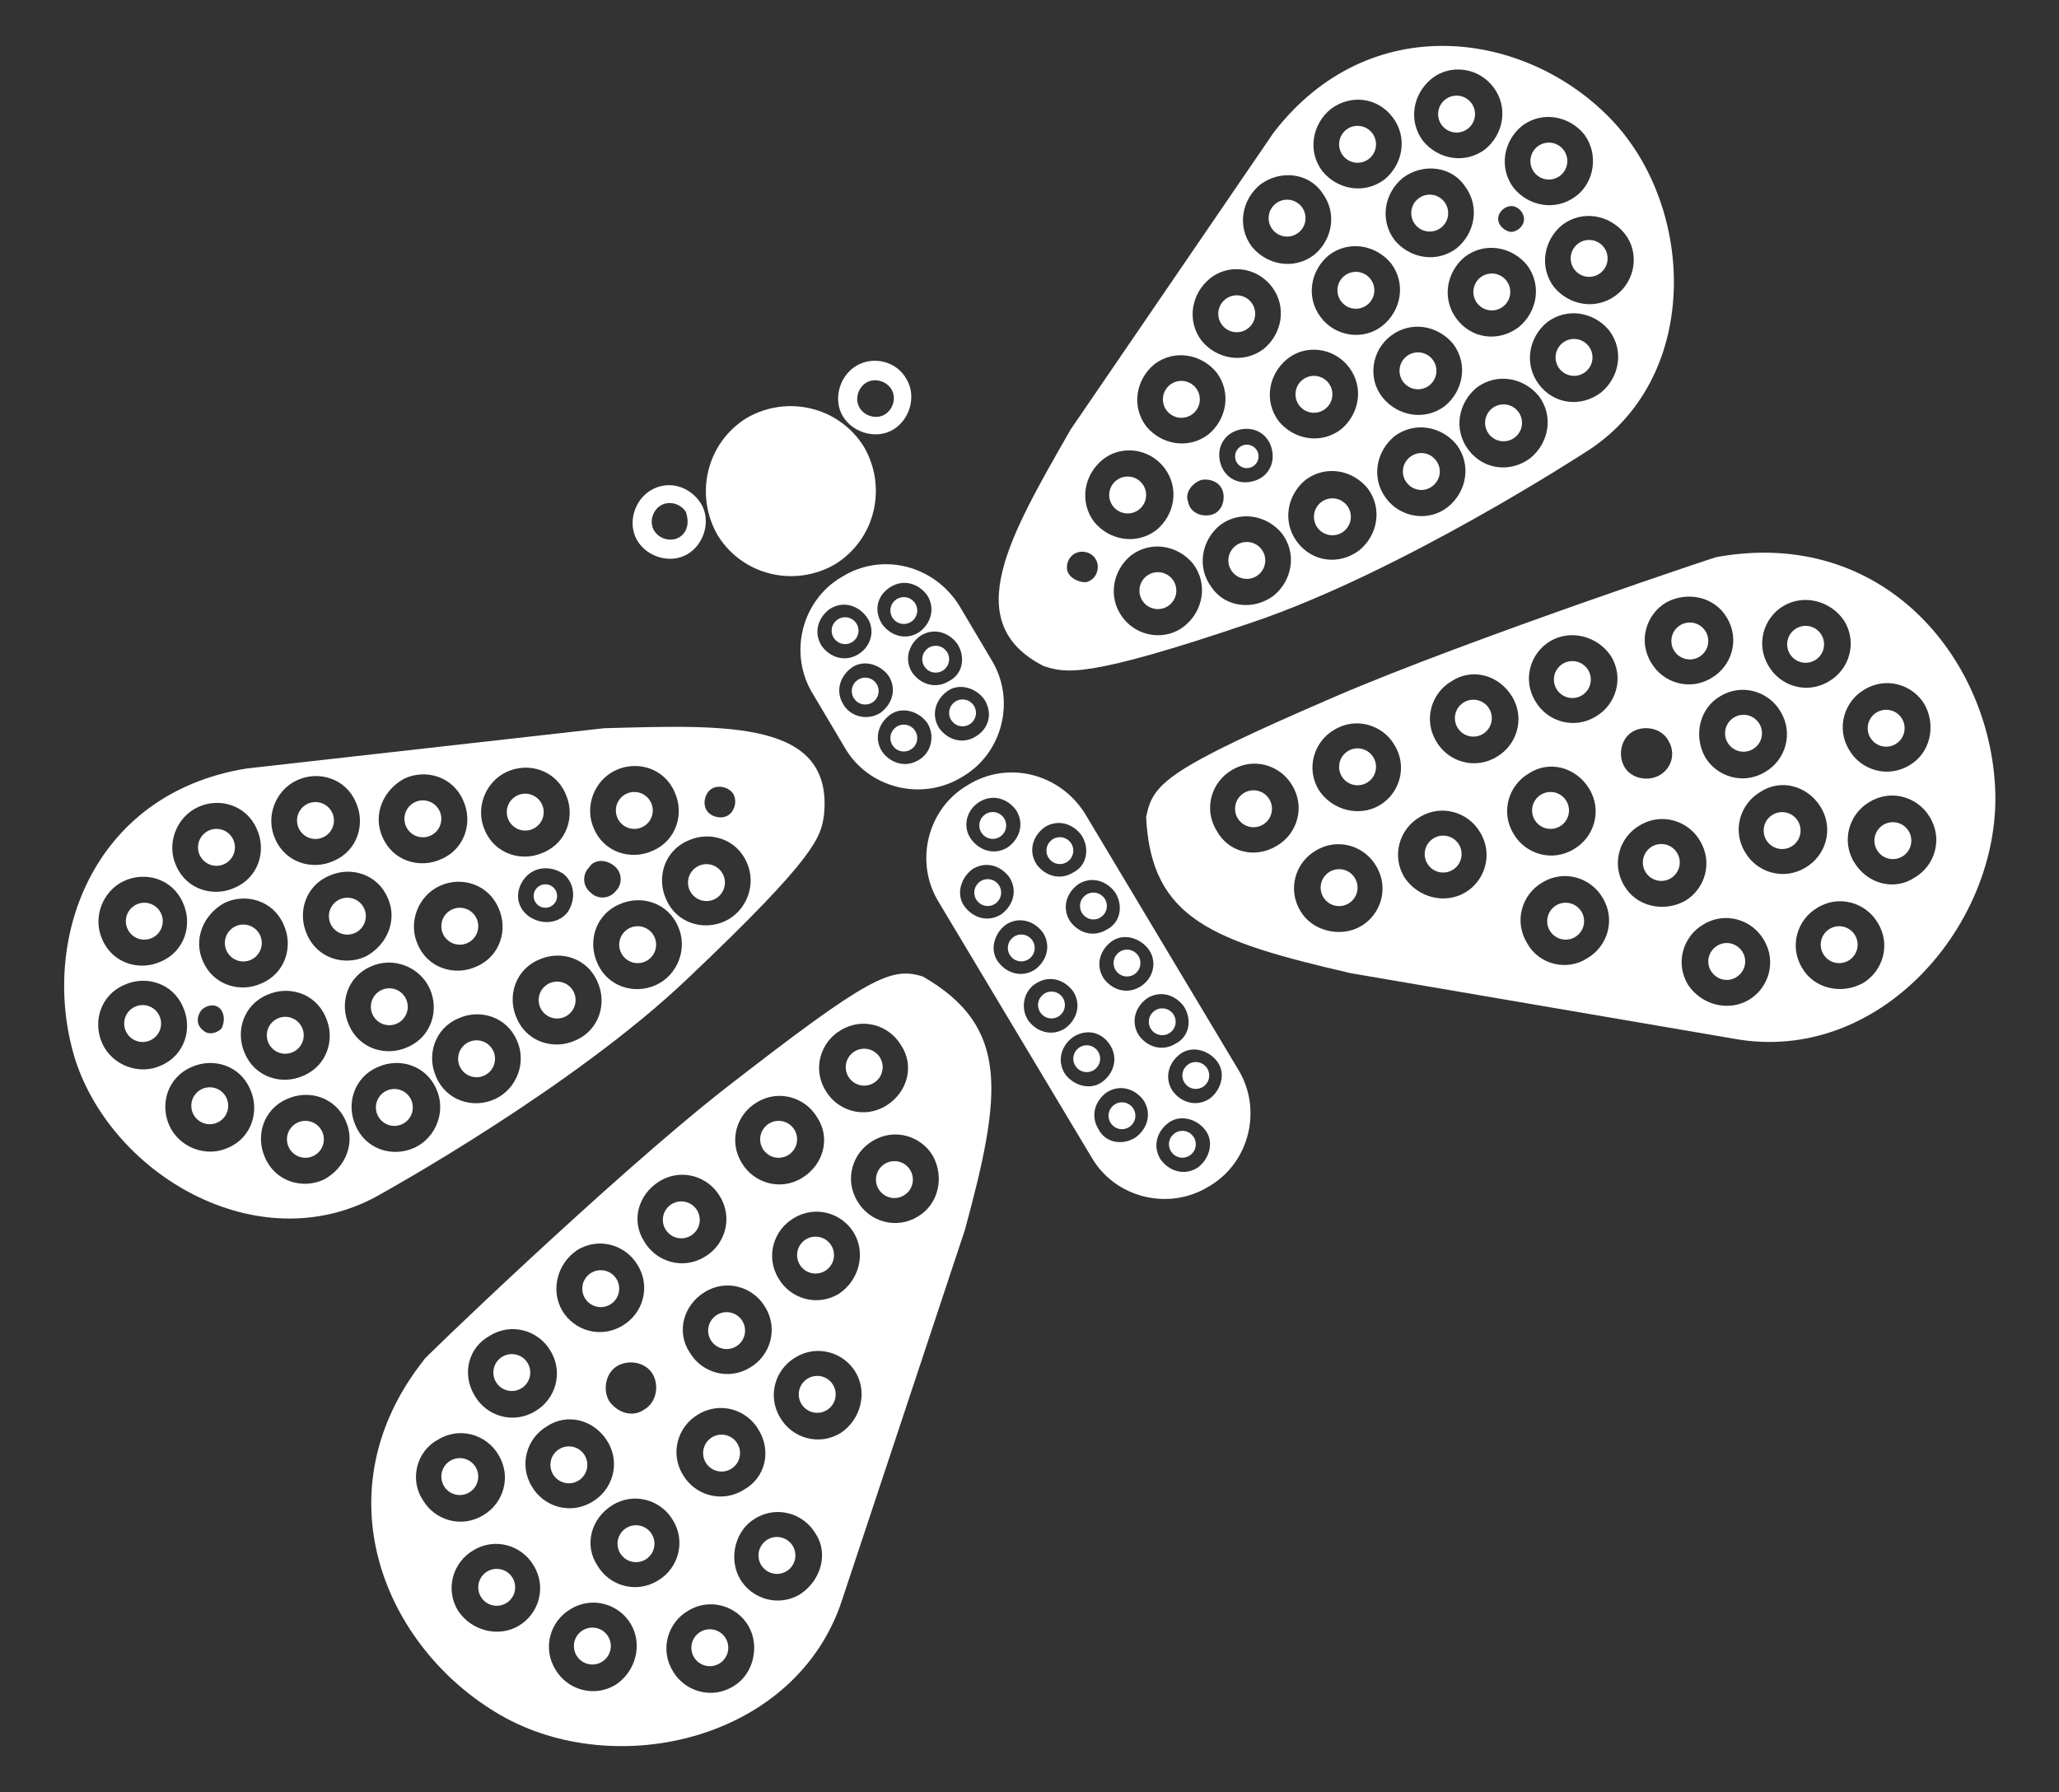 <?xml version="1.0" encoding="utf-8"?>
<!-- Generator: Adobe Illustrator 24.3.0, SVG Export Plug-In . SVG Version: 6.00 Build 0)  -->
<svg version="1.1" id="Layer_1" xmlns="http://www.w3.org/2000/svg" xmlns:xlink="http://www.w3.org/1999/xlink" x="0px" y="0px"
	 viewBox="0 0 122.7 106.8" style="enable-background:new 0 0 122.7 106.8;" xml:space="preserve">
<rect x="0" y="0" width="122.7" height="106.8" fill="#333333" stroke="none"/>
<style type="text/css">
	.st0{fill:#FFFFFF;}
</style>
<g id="head" transform="translate(-1185.921 -484.58)">
	<path id="Rectangle_39" class="st0" d="M1230.4,509.5L1230.4,509.5c2.4-1.4,5.5-0.7,7,1.7l0,0c1.4,2.4,0.7,5.5-1.7,7l0,0
		c-2.4,1.4-5.5,0.7-7-1.7l0,0C1227.3,514.1,1228,511,1230.4,509.5z"/>
	<g id="eye-r-1" transform="translate(14.346 0.684)">
		<path id="Path_59" class="st0" d="M1222.6,505.7L1222.6,505.7c-1,0.6-1.4,2-0.8,3l0,0c0.6,1,2,1.4,3,0.8l0,0l0,0
			c1-0.6,1.4-2,0.8-3l0,0C1225,505.4,1223.6,505.1,1222.6,505.7L1222.6,505.7z M1224.3,508.6c-0.5,0.3-1.2,0.1-1.5-0.4
			s-0.1-1.2,0.4-1.5s1.2-0.1,1.5,0.4C1225,507.6,1224.8,508.3,1224.3,508.6L1224.3,508.6L1224.3,508.6z"/>
	</g>
	<path id="eye-l-1" class="st0" d="M1224.7,513.8L1224.7,513.8c-1,0.6-1.4,2-0.8,3s2,1.4,3,0.8l0,0c1-0.6,1.4-2,0.8-3
		C1227,513.5,1225.7,513.2,1224.7,513.8z M1226.4,516.6c-0.5,0.3-1.2,0.1-1.5-0.4s-0.1-1.2,0.4-1.5s1.2-0.1,1.5,0.4
		C1227,515.7,1226.9,516.3,1226.4,516.6L1226.4,516.6L1226.4,516.6z"/>
</g>
<g id="body_top" transform="translate(-1181.64 -473.614)">
	<circle id="Ellipse_60" class="st0" cx="1235.5" cy="517.6" r="0.8"/>
	<circle id="Ellipse_61" class="st0" cx="1233.2" cy="514.8" r="0.8"/>
	<circle id="Ellipse_62" class="st0" cx="1232" cy="511.2" r="0.8"/>
	<circle id="Ellipse_63" class="st0" cx="1235.5" cy="510" r="0.8"/>
	<circle id="Ellipse_64" class="st0" cx="1237.4" cy="512.9" r="0.8"/>
	<path id="Path_61" class="st0" d="M1231.8,508c-2.4,1.4-3.2,4.6-1.7,7l0,0l1.9,3.2c1.4,2.4,4.6,3.2,7,1.7l0,0
		c2.4-1.4,3.2-4.6,1.7-7l0,0l-1.9-3.2C1237.3,507.3,1234.2,506.5,1231.8,508L1231.8,508z M1234.7,508.6c0.8-0.5,1.7-0.2,2.2,0.5
		c0.5,0.8,0.2,1.7-0.5,2.2c-0.8,0.5-1.7,0.2-2.2-0.5C1233.7,510,1233.9,509.1,1234.7,508.6z M1231.9,515.6c-0.5-0.8-0.2-1.7,0.5-2.2
		s1.7-0.2,2.2,0.5c0.5,0.8,0.2,1.7-0.5,2.2C1233.3,516.6,1232.3,516.3,1231.9,515.6L1231.9,515.6z M1236.4,518.9
		c-0.8,0.5-1.7,0.2-2.2-0.5c-0.5-0.8-0.2-1.7,0.5-2.2s1.7-0.2,2.2,0.5C1237.4,517.5,1237.1,518.5,1236.4,518.9L1236.4,518.9
		L1236.4,518.9z M1232.8,512.6c-0.8,0.5-1.7,0.2-2.2-0.5c-0.5-0.8-0.2-1.7,0.5-2.2c0.8-0.5,1.7-0.2,2.2,0.5
		C1233.8,511.1,1233.6,512.1,1232.8,512.6L1232.8,512.6z M1239.8,517.5c-0.8,0.5-1.7,0.2-2.2-0.5c-0.5-0.8-0.2-1.7,0.5-2.2
		s1.7-0.2,2.2,0.5C1240.8,516.1,1240.6,517,1239.8,517.5L1239.8,517.5z M1238.2,514.2c-0.8,0.5-1.7,0.2-2.2-0.5
		c-0.5-0.8-0.2-1.7,0.5-2.2c0.8-0.5,1.7-0.2,2.2,0.5C1239.2,512.8,1239,513.8,1238.2,514.2L1238.2,514.2z"/>
	<circle id="Ellipse_65" class="st0" cx="1239" cy="516.1" r="0.8"/>
</g>
<g id="body-botm" transform="translate(-1181.64 -459.105)">
	<circle id="Ellipse_66" class="st0" cx="1240.8" cy="508.3" r="0.8"/>
	<circle id="Ellipse_67" class="st0" cx="1240.5" cy="512.3" r="0.8"/>
	<circle id="Ellipse_68" class="st0" cx="1242.5" cy="515.6" r="0.8"/>
	<circle id="Ellipse_69" class="st0" cx="1244.3" cy="519" r="0.8"/>
	<circle id="Ellipse_70" class="st0" cx="1246.4" cy="522.2" r="0.8"/>
	<circle id="Ellipse_71" class="st0" cx="1248.5" cy="525.6" r="0.8"/>
	<circle id="Ellipse_72" class="st0" cx="1252.1" cy="527.3" r="0.8"/>
	<circle id="Ellipse_73" class="st0" cx="1252.9" cy="523.2" r="0.8"/>
	<circle id="Ellipse_74" class="st0" cx="1250.9" cy="520" r="0.8"/>
	<circle id="Ellipse_75" class="st0" cx="1248.8" cy="516.5" r="0.8"/>
	<circle id="Ellipse_76" class="st0" cx="1246.8" cy="513.1" r="0.8"/>
	<path id="Path_62" class="st0" d="M1239.3,505.9L1239.3,505.9c-2.4,1.4-3.2,4.6-1.7,7l0,0l9.1,15.2c1.4,2.4,4.6,3.2,7,1.7l0,0l0,0
		c2.4-1.4,3.2-4.6,1.7-7l0,0l-9.1-15.2C1244.8,505.2,1241.7,504.4,1239.3,505.9L1239.3,505.9z M1240,506.9c0.8-0.5,1.7-0.2,2.2,0.5
		c0.5,0.8,0.2,1.7-0.5,2.2c-0.8,0.5-1.7,0.2-2.2-0.5S1239.2,507.4,1240,506.9L1240,506.9z M1239.6,510.9c0.8-0.5,1.7-0.2,2.2,0.5
		c0.5,0.8,0.2,1.7-0.5,2.2c-0.8,0.5-1.7,0.2-2.2-0.5S1238.9,511.4,1239.6,510.9L1239.6,510.9L1239.6,510.9z M1241.6,514.2
		c0.8-0.5,1.7-0.2,2.2,0.5c0.5,0.8,0.2,1.7-0.5,2.2c-0.8,0.5-1.7,0.2-2.2-0.5S1240.9,514.7,1241.6,514.2L1241.6,514.2L1241.6,514.2z
		 M1243.4,517.7c0.8-0.5,1.7-0.2,2.2,0.5c0.5,0.8,0.2,1.7-0.5,2.2c-0.8,0.5-1.7,0.2-2.2-0.5C1242.4,519.1,1242.7,518.1,1243.4,517.7
		L1243.4,517.7L1243.4,517.7z M1247.8,521.4c0.5,0.8,0.2,1.7-0.5,2.2s-1.7,0.2-2.2-0.5c-0.5-0.8-0.2-1.7,0.5-2.2
		C1246.4,520.4,1247.3,520.6,1247.8,521.4L1247.8,521.4z M1247.1,526.4c-0.5-0.8-0.2-1.7,0.5-2.2c0.8-0.5,1.7-0.2,2.2,0.5
		c0.5,0.8,0.2,1.7-0.5,2.2C1248.5,527.4,1247.5,527.2,1247.1,526.4L1247.1,526.4z M1253,528.7c-0.8,0.5-1.7,0.2-2.2-0.5
		c-0.5-0.8-0.2-1.7,0.5-2.2s1.7-0.2,2.2,0.5S1253.7,528.2,1253,528.7L1253,528.7z M1253.7,524.6c-0.8,0.5-1.7,0.2-2.2-0.5
		c-0.5-0.8-0.2-1.7,0.5-2.2s1.7-0.2,2.2,0.5S1254.4,524.1,1253.7,524.6L1253.7,524.6z M1251.7,521.3c-0.8,0.5-1.7,0.2-2.2-0.5
		c-0.5-0.8-0.2-1.7,0.5-2.2c0.8-0.5,1.7-0.2,2.2,0.5C1252.7,519.9,1252.5,520.9,1251.7,521.3L1251.7,521.3z M1249.6,517.9
		c-0.8,0.5-1.7,0.2-2.2-0.5c-0.5-0.8-0.2-1.7,0.5-2.2s1.7-0.2,2.2,0.5S1250.4,517.4,1249.6,517.9L1249.6,517.9z M1247.6,514.5
		c-0.8,0.5-1.7,0.2-2.2-0.5c-0.5-0.8-0.2-1.7,0.5-2.2c0.8-0.5,1.7-0.2,2.2,0.5C1248.6,513.1,1248.4,514.1,1247.6,514.5L1247.6,514.5
		z M1245.6,511.1c-0.8,0.5-1.7,0.2-2.2-0.5c-0.5-0.8-0.2-1.7,0.5-2.2c0.8-0.5,1.7-0.2,2.2,0.5
		C1246.6,509.7,1246.4,510.7,1245.6,511.1L1245.6,511.1z"/>
	<circle id="Ellipse_77" class="st0" cx="1244.8" cy="509.8" r="0.8"/>
</g>
<g id="wings-d">
	<circle id="Ellipse_98" class="st0" cx="107.6" cy="38.4" r="1.1"/>
	<circle id="Ellipse_99" class="st0" cx="112.4" cy="43.4" r="1.1"/>
	<circle id="Ellipse_100" class="st0" cx="112.8" cy="50.1" r="1.1"/>
	<circle id="Ellipse_101" class="st0" cx="109.6" cy="56.3" r="1.1"/>
	<path id="Ellipse_102" class="st0" d="M102.9,56.2c0.6,0,1.1,0.5,1.1,1.1c0,0.6-0.5,1.1-1.1,1.1s-1.1-0.5-1.1-1.1
		C101.8,56.7,102.3,56.2,102.9,56.2z"/>
	<circle id="Ellipse_103" class="st0" cx="100.7" cy="38.2" r="1.1"/>
	<circle id="Ellipse_104" class="st0" cx="93.7" cy="40.5" r="1.1"/>
	<circle id="Ellipse_105" class="st0" cx="87.8" cy="42.8" r="1.1"/>
	<circle id="Ellipse_106" class="st0" cx="80.9" cy="45.7" r="1.1"/>
	<circle id="Ellipse_107" class="st0" cx="74.7" cy="48.2" r="1.1"/>
	<circle id="Ellipse_108" class="st0" cx="103.9" cy="43.7" r="1.1"/>
	<circle id="Ellipse_109" class="st0" cx="106.2" cy="49.5" r="1.1"/>
	<circle id="Ellipse_110" class="st0" cx="99" cy="51.4" r="1.1"/>
	<circle id="Ellipse_111" class="st0" cx="92.4" cy="48.3" r="1.1"/>
	<circle id="Ellipse_112" class="st0" cx="86" cy="50.9" r="1.1"/>
	<circle id="Ellipse_113" class="st0" cx="79.8" cy="52.9" r="1.1"/>
	<path id="Path_64" class="st0" d="M80.5,58l22.8,3.9c8.7,1.6,15.9-6.8,15.6-14.8l0,0c-0.3-7.9-6.7-15.7-16.6-13.9
		c0.8-0.3-14.8,4.9-22.7,8.3c-10.2,4.4-10.9,5.2-11.3,7.2l0,0C68.6,54.8,72.3,56.1,80.5,58z M90.1,41.5c0.8,1.3,0.3,2.9-0.9,3.6l0,0
		c-1.3,0.8-2.9,0.3-3.6-0.9l0,0c-0.8-1.3-0.3-2.9,0.9-3.6l0,0C87.7,39.8,89.3,40.2,90.1,41.5L90.1,41.5L90.1,41.5z M94.7,47
		c0.8,1.3,0.3,2.9-0.9,3.6c-1.3,0.8-2.9,0.3-3.6-0.9l0,0c-0.8-1.3-0.3-2.9,0.9-3.6C92.3,45.3,93.9,45.7,94.7,47L94.7,47z M96,39.1
		c0.8,1.3,0.3,2.9-0.9,3.6l0,0c-1.3,0.8-2.9,0.3-3.6-0.9l0,0c-0.8-1.3-0.3-2.9,0.9-3.6l0,0C93.6,37.5,95.2,37.9,96,39.1L96,39.1z
		 M102.9,36.8c0.8,1.3,0.3,2.9-0.9,3.6c-1.3,0.8-2.9,0.3-3.6-0.9l0,0c-0.8-1.3-0.3-2.9,0.9-3.6l0,0
		C100.6,35.2,102.2,35.6,102.9,36.8L102.9,36.8z M102.5,41.5c1.3-0.8,2.9-0.3,3.6,0.9l0,0c0.8,1.3,0.3,2.9-0.9,3.6l0,0
		c-1.3,0.8-2.9,0.3-3.6-0.9l0,0C100.9,43.8,101.3,42.2,102.5,41.5L102.5,41.5z M109.9,37c0.8,1.3,0.3,2.9-0.9,3.6l0,0
		c-1.3,0.8-2.9,0.3-3.6-0.9l0,0c-0.8-1.3-0.3-2.9,0.9-3.6l0,0C107.5,35.4,109.1,35.8,109.9,37L109.9,37z M113.8,45.6
		c-1.3,0.8-2.9,0.3-3.6-0.9l0,0c-0.8-1.3-0.3-2.9,0.9-3.6l0,0c1.3-0.8,2.9-0.3,3.6,0.9l0,0C115.4,43.3,115,44.9,113.8,45.6
		L113.8,45.6L113.8,45.6z M110.5,51.4c-0.8-1.3-0.3-2.9,0.9-3.6l0,0c1.3-0.8,2.9-0.3,3.6,0.9c0.8,1.3,0.3,2.9-0.9,3.6l0,0
		C112.9,53.1,111.3,52.7,110.5,51.4L110.5,51.4L110.5,51.4z M108.5,48.1c0.8,1.3,0.3,2.9-0.9,3.6l0,0c-1.3,0.8-2.9,0.3-3.6-0.9
		c-0.8-1.3-0.3-2.9,0.9-3.6l0,0C106.1,46.4,107.7,46.8,108.5,48.1L108.5,48.1z M107.4,57.7c-0.8-1.3-0.3-2.9,0.9-3.6l0,0
		c1.3-0.8,2.9-0.3,3.6,0.9l0,0c0.8,1.3,0.3,2.9-0.9,3.6l0,0C109.7,59.3,108.1,58.9,107.4,57.7L107.4,57.7L107.4,57.7z M98.9,46.2
		c-0.7,0.4-1.7,0.2-2.1-0.5l0,0c-0.4-0.7-0.2-1.7,0.5-2.1l0,0c0.7-0.4,1.7-0.2,2.1,0.5l0,0C99.9,44.9,99.6,45.8,98.9,46.2L98.9,46.2
		L98.9,46.2z M100.6,58.7c-0.8-1.3-0.3-2.9,0.9-3.6l0,0c1.3-0.8,2.9-0.3,3.6,0.9l0,0c0.8,1.3,0.3,2.9-0.9,3.6l0,0
		C103,60.3,101.4,59.9,100.6,58.7L100.6,58.7L100.6,58.7z M96.8,52.8c-0.8-1.3-0.3-2.9,0.9-3.6l0,0c1.3-0.8,2.9-0.3,3.6,0.9l0,0
		c0.8,1.3,0.3,2.9-0.9,3.6l0,0C99.1,54.4,97.5,54,96.8,52.8L96.8,52.8z M91,56.2c-0.8-1.3-0.3-2.9,0.9-3.6c1.3-0.8,2.9-0.3,3.6,0.9
		l0,0c0.8,1.3,0.3,2.9-0.9,3.6l0,0C93.4,57.9,91.7,57.5,91,56.2L91,56.2L91,56.2z M83.7,52.3c-0.8-1.3-0.3-2.9,0.9-3.6l0,0
		c1.3-0.8,2.9-0.3,3.6,0.9l0,0c0.8,1.3,0.3,2.9-0.9,3.6l0,0C86.1,53.9,84.5,53.5,83.7,52.3L83.7,52.3z M78.6,47.1
		c-0.8-1.3-0.3-2.9,0.9-3.6l0,0c1.3-0.8,2.9-0.3,3.6,0.9l0,0c0.8,1.3,0.3,2.9-0.9,3.6l0,0C81,48.7,79.4,48.3,78.6,47.1L78.6,47.1z
		 M77.5,54.3c-0.8-1.3-0.3-2.9,0.9-3.6l0,0c1.3-0.8,2.9-0.3,3.6,0.9l0,0c0.8,1.3,0.3,2.9-0.9,3.6l0,0C79.9,55.9,78.2,55.5,77.5,54.3
		L77.5,54.3z M72.5,49.5c-0.8-1.3-0.3-2.9,0.9-3.6l0,0c1.3-0.8,2.9-0.3,3.6,0.9l0,0c0.8,1.3,0.3,2.9-0.9,3.6l0,0
		C74.8,51.2,73.2,50.8,72.5,49.5L72.5,49.5z"/>
	<circle id="Ellipse_114" class="st0" cx="93.3" cy="54.9" r="1.1"/>
</g>
<g id="wings-c">
	<circle id="Ellipse_115" class="st0" cx="86.8" cy="6.8" r="1.1"/>
	<circle id="Ellipse_116" class="st0" cx="80.9" cy="8.6" r="1.1"/>
	<circle id="Ellipse_117" class="st0" cx="76.7" cy="13" r="1.1"/>
	<circle id="Ellipse_118" class="st0" cx="73.7" cy="18.7" r="1.1"/>
	<circle id="Ellipse_119" class="st0" cx="70.4" cy="23.8" r="1.1"/>
	<circle id="Ellipse_120" class="st0" cx="67.2" cy="29.5" r="1.1"/>
	<circle id="Ellipse_121" class="st0" cx="92.3" cy="9.6" r="1.1"/>
	<circle id="Ellipse_122" class="st0" cx="94.7" cy="15.4" r="1.1"/>
	<circle id="Ellipse_123" class="st0" cx="93.8" cy="21.3" r="1.1"/>
	<circle id="Ellipse_124" class="st0" cx="89.6" cy="25.2" r="1.1"/>
	<path id="Ellipse_125" class="st0" d="M84.7,27c0.6,0,1.1,0.5,1.1,1.1c0,0.6-0.5,1.1-1.1,1.1s-1.1-0.5-1.1-1.1
		C83.6,27.5,84.1,27,84.7,27z"/>
	<circle id="Ellipse_126" class="st0" cx="79.4" cy="30.8" r="1.1"/>
	<circle id="Ellipse_127" class="st0" cx="74.3" cy="33.4" r="1.1"/>
	<circle id="Ellipse_128" class="st0" cx="69" cy="35.2" r="1.1"/>
	<circle id="Ellipse_129" class="st0" cx="85.2" cy="12.7" r="1.1"/>
	<circle id="Ellipse_130" class="st0" cx="88.9" cy="17.4" r="1.1"/>
	<circle id="Ellipse_131" class="st0" cx="84.5" cy="22.1" r="1.1"/>
	<circle id="Ellipse_132" class="st0" cx="80.8" cy="17.3" r="1.1"/>
	<circle id="Ellipse_133" class="st0" cx="78.3" cy="23.5" r="1.1"/>
	<path id="Path_65" class="st0" d="M62.2,39.7L62.2,39.7c1.3,0.4,2.4,0.8,12.4-2.6c8.9-3,19.8-10.1,19.8-10.1
		c7-4.3,6.7-14.6,1.6-19.9l0,0c-5.1-5.3-14.4-6.6-20.1,0.8L63.8,25.6C60.2,31.9,57.1,37.1,62.2,39.7z M69.4,27.9
		c0.9,1.2,0.6,2.8-0.5,3.7c-1.2,0.9-2.8,0.6-3.7-0.5c-0.9-1.2-0.6-2.8,0.5-3.7C66.8,26.5,68.5,26.7,69.4,27.9L69.4,27.9z M71.6,28.6
		c0.6-0.1,1.2,0.2,1.3,0.8c0.1,0.6-0.2,1.2-0.8,1.3c-0.6,0.1-1.2-0.2-1.3-0.8C70.6,29.4,71,28.8,71.6,28.6L71.6,28.6z M72.5,22.2
		c0.9,1.2,0.6,2.8-0.5,3.7c-1.2,0.9-2.8,0.6-3.7-0.5c-0.9-1.2-0.6-2.8,0.5-3.7C70,20.8,71.6,21.1,72.5,22.2L72.5,22.2z M75.8,26.8
		c0.2,0.9-0.3,1.7-1.2,1.9l0,0c-0.9,0.2-1.7-0.3-1.9-1.2c-0.2-0.9,0.3-1.7,1.2-1.9C74.8,25.4,75.6,25.9,75.8,26.8L75.8,26.8z
		 M75.8,17.1c0.9,1.2,0.6,2.8-0.5,3.7c-1.2,0.9-2.8,0.6-3.7-0.5c-0.9-1.2-0.6-2.8,0.5-3.7S74.9,15.9,75.8,17.1L75.8,17.1z
		 M80.4,21.9c0.9,1.2,0.6,2.8-0.5,3.7c-1.2,0.9-2.8,0.6-3.7-0.5c-0.9-1.2-0.6-2.8,0.5-3.7C77.8,20.5,79.5,20.7,80.4,21.9L80.4,21.9z
		 M78.8,11.5c0.9,1.2,0.6,2.8-0.5,3.7c-1.2,0.9-2.8,0.6-3.7-0.5c-0.9-1.2-0.6-2.8,0.5-3.7C76.3,10.1,78,10.3,78.8,11.5L78.8,11.5z
		 M78.7,18.9c-0.9-1.2-0.6-2.8,0.5-3.7c1.2-0.9,2.8-0.6,3.7,0.5c0.9,1.2,0.6,2.8-0.5,3.7C81.3,20.3,79.6,20.1,78.7,18.9L78.7,18.9z
		 M82.9,20c1.2-0.9,2.8-0.6,3.7,0.5c0.9,1.2,0.6,2.8-0.5,3.7c-1.2,0.9-2.8,0.6-3.7-0.5S81.7,20.9,82.9,20L82.9,20L82.9,20z M83,7
		c0.9,1.2,0.6,2.8-0.5,3.7c-1.2,0.9-2.8,0.6-3.7-0.5c-0.9-1.2-0.6-2.8,0.5-3.7C80.5,5.6,82.1,5.8,83,7L83,7z M87.3,11.1
		c0.9,1.2,0.6,2.8-0.5,3.7c-1.2,0.9-2.8,0.6-3.7-0.5c-0.9-1.2-0.6-2.8,0.5-3.7C84.8,9.7,86.5,9.9,87.3,11.1L87.3,11.1L87.3,11.1z
		 M89,5.2c0.9,1.2,0.6,2.8-0.5,3.7c-1.2,0.9-2.8,0.6-3.7-0.5c-0.9-1.2-0.6-2.8,0.5-3.7C86.4,3.8,88.1,4,89,5.2L89,5.2L89,5.2z
		 M89.3,13.2c-0.1-0.4,0.2-0.8,0.6-0.9l0,0c0.4-0.1,0.8,0.2,0.9,0.6l0,0c0.1,0.4-0.2,0.8-0.6,0.9l0,0C89.9,13.9,89.4,13.6,89.3,13.2
		C89.4,13.2,89.3,13.2,89.3,13.2L89.3,13.2z M93.9,11.7c-1.2,0.9-2.8,0.6-3.7-0.5c-0.9-1.2-0.6-2.8,0.5-3.7c1.2-0.9,2.8-0.6,3.7,0.5
		C95.3,9.2,95,10.9,93.9,11.7L93.9,11.7z M96.3,17.6c-1.2,0.9-2.8,0.6-3.7-0.5c-0.9-1.2-0.6-2.8,0.5-3.7c1.2-0.9,2.8-0.6,3.7,0.5
		C97.7,15,97.5,16.7,96.3,17.6L96.3,17.6z M91.7,22.9c-0.9-1.2-0.6-2.8,0.5-3.7c1.2-0.9,2.8-0.6,3.7,0.5c0.9,1.2,0.6,2.8-0.5,3.7
		C94.2,24.3,92.6,24.1,91.7,22.9L91.7,22.9z M86.8,19c-0.9-1.2-0.6-2.8,0.5-3.7c1.2-0.9,2.8-0.6,3.7,0.5c0.9,1.2,0.6,2.8-0.5,3.7
		C89.3,20.4,87.7,20.2,86.8,19L86.8,19z M87.5,26.8c-0.9-1.2-0.6-2.8,0.5-3.7c1.2-0.9,2.8-0.6,3.7,0.5c0.9,1.2,0.6,2.8-0.5,3.7
		C90,28.2,88.4,28,87.5,26.8L87.5,26.8z M82.6,29.7c-0.9-1.2-0.6-2.8,0.5-3.7c1.2-0.9,2.8-0.6,3.7,0.5c0.9,1.2,0.6,2.8-0.5,3.7
		S83.5,30.9,82.6,29.7L82.6,29.7z M77.3,32.3c-0.9-1.2-0.6-2.8,0.5-3.7c1.2-0.9,2.8-0.6,3.7,0.5c0.9,1.2,0.6,2.8-0.5,3.7
		C79.8,33.7,78.2,33.5,77.3,32.3L77.3,32.3L77.3,32.3z M72.2,35c-0.9-1.2-0.6-2.8,0.5-3.7c1.2-0.9,2.8-0.6,3.7,0.5
		c0.9,1.2,0.6,2.8-0.5,3.7C74.7,36.4,73,36.2,72.2,35L72.2,35z M66.9,36.8c-0.9-1.2-0.6-2.8,0.5-3.7c1.2-0.9,2.8-0.6,3.7,0.5
		c0.9,1.2,0.6,2.8-0.5,3.7C69.5,38.2,67.8,38,66.9,36.8L66.9,36.8z M63.6,34c-0.1-0.5,0.2-1,0.7-1.1c0.5-0.1,1,0.2,1.1,0.7
		s-0.2,1-0.7,1.1C64.2,34.7,63.7,34.4,63.6,34L63.6,34z"/>
	<circle id="Ellipse_134" class="st0" cx="74.3" cy="27.2" r="0.7"/>
</g>
<g id="wings-b">
	<circle id="Ellipse_43" class="st0" cx="27.4" cy="88" r="1.1"/>
	<circle id="Ellipse_44" class="st0" cx="29.6" cy="94.6" r="1.1"/>
	<circle id="Ellipse_45" class="st0" cx="35.3" cy="98.1" r="1.1"/>
	<circle id="Ellipse_46" class="st0" cx="42.3" cy="98.2" r="1.1"/>
	<circle id="Ellipse_47" class="st0" cx="46.3" cy="92.7" r="1.1"/>
	<circle id="Ellipse_48" class="st0" cx="30.5" cy="81.8" r="1.1"/>
	<circle id="Ellipse_49" class="st0" cx="35.8" cy="76.8" r="1.1"/>
	<circle id="Ellipse_50" class="st0" cx="40.6" cy="72.7" r="1.1"/>
	<circle id="Ellipse_51" class="st0" cx="46.4" cy="67.9" r="1.1"/>
	<circle id="Ellipse_52" class="st0" cx="51.5" cy="63.6" r="1.1"/>
	<circle id="Ellipse_53" class="st0" cx="33.9" cy="87.3" r="1.1"/>
	<circle id="Ellipse_54" class="st0" cx="37.9" cy="92" r="1.1"/>
	<circle id="Ellipse_55" class="st0" cx="43" cy="86.6" r="1.1"/>
	<circle id="Ellipse_56" class="st0" cx="43.3" cy="79.3" r="1.1"/>
	<circle id="Ellipse_57" class="st0" cx="48.6" cy="74.8" r="1.1"/>
	<circle id="Ellipse_58" class="st0" cx="53.3" cy="70.3" r="1.1"/>
	<path id="Path_60" class="st0" d="M55,58.2L55,58.2c-1.9-0.6-3.2,0-11.7,6.6c-6.8,5.3-18.7,16.8-18,16.2
		c-6.3,7.9-2.4,17.2,4.5,21.2l0,0c6.9,4,17.7,1.5,20.4-6.9l7.3-22C59.7,65.2,60.2,61.2,55,58.2z M39.3,70.4c1.3-0.8,2.9-0.3,3.6,0.9
		l0,0c0.8,1.3,0.3,2.9-0.9,3.6l0,0c-1.3,0.8-2.9,0.3-3.6-0.9l0,0C37.6,72.8,38,71.2,39.3,70.4L39.3,70.4L39.3,70.4z M42,77
		c1.3-0.8,2.9-0.3,3.6,0.9l0,0c0.8,1.3,0.3,2.9-0.9,3.6l0,0c-1.3,0.8-2.9,0.3-3.6-0.9C40.3,79.4,40.7,77.8,42,77L42,77L42,77z
		 M34.4,74.5c1.3-0.8,2.9-0.3,3.6,0.9l0,0c0.8,1.3,0.3,2.9-0.9,3.6l0,0c-1.3,0.8-2.9,0.3-3.6-0.9l0,0C32.8,76.9,33.2,75.3,34.4,74.5
		L34.4,74.5L34.4,74.5z M29.2,79.6c1.3-0.8,2.9-0.3,3.6,0.9l0,0c0.8,1.3,0.3,2.9-0.9,3.6l0,0c-1.3,0.8-2.9,0.3-3.6-0.9l0,0
		C27.5,81.9,27.9,80.3,29.2,79.6L29.2,79.6L29.2,79.6z M36.2,85.9c0.8,1.3,0.3,2.9-0.9,3.6l0,0c-1.3,0.8-2.9,0.3-3.6-0.9l0,0
		c-0.8-1.3-0.3-2.9,0.9-3.6l0,0C33.8,84.2,35.4,84.6,36.2,85.9L36.2,85.9L36.2,85.9z M26.1,85.8c1.3-0.8,2.9-0.3,3.6,0.9l0,0
		c0.8,1.3,0.3,2.9-0.9,3.6l0,0c-1.3,0.8-2.9,0.3-3.6-0.9l0,0C24.4,88.2,24.8,86.5,26.1,85.8L26.1,85.8L26.1,85.8z M27.3,96
		c-0.8-1.3-0.3-2.9,0.9-3.6c1.3-0.8,2.9-0.3,3.6,0.9l0,0c0.8,1.3,0.3,2.9-0.9,3.6l0,0C29.7,97.6,28.1,97.2,27.3,96L27.3,96z
		 M36.7,100.4c-1.3,0.8-2.9,0.3-3.6-0.9l0,0c-0.8-1.3-0.3-2.9,0.9-3.6c1.3-0.8,2.9-0.3,3.6,0.9l0,0C38.3,98,37.9,99.6,36.7,100.4
		L36.7,100.4z M36.5,89.7c1.3-0.8,2.9-0.3,3.6,0.9l0,0c0.8,1.3,0.3,2.9-0.9,3.6l0,0c-1.3,0.8-2.9,0.3-3.6-0.9l0,0
		C34.8,92.1,35.2,90.5,36.5,89.7L36.5,89.7L36.5,89.7z M43.7,100.5c-1.3,0.8-2.9,0.3-3.6-0.9c-0.8-1.3-0.3-2.9,0.9-3.6l0,0
		c1.3-0.8,2.9-0.3,3.6,0.9l0,0C45.3,98.1,44.9,99.8,43.7,100.5L43.7,100.5z M36.3,83.5c-0.4-0.7-0.2-1.7,0.5-2.1
		c0.7-0.4,1.7-0.2,2.1,0.5l0,0c0.4,0.7,0.2,1.7-0.5,2.1l0,0C37.7,84.5,36.8,84.2,36.3,83.5L36.3,83.5z M47.7,95
		c-1.3,0.8-2.9,0.3-3.6-0.9s-0.3-2.9,0.9-3.6c1.3-0.8,2.9-0.3,3.6,0.9l0,0C49.4,92.6,48.9,94.2,47.7,95L47.7,95z M44.3,88.8
		c-1.3,0.8-2.9,0.3-3.6-0.9l0,0c-0.8-1.3-0.3-2.9,0.9-3.6c1.3-0.8,2.9-0.3,3.6,0.9l0,0C46,86.5,45.6,88.1,44.3,88.8L44.3,88.8z
		 M50.1,85.4c-1.3,0.8-2.9,0.3-3.6-0.9l0,0c-0.8-1.3-0.3-2.9,0.9-3.6l0,0c1.3-0.8,2.9-0.3,3.6,0.9l0,0C51.7,83,51.3,84.6,50.1,85.4
		L50.1,85.4z M50,77.1c-1.3,0.8-2.9,0.3-3.6-0.9l0,0c-0.8-1.3-0.3-2.9,0.9-3.6l0,0c1.3-0.8,2.9-0.3,3.6,0.9l0,0
		C51.6,74.7,51.2,76.3,50,77.1L50,77.1z M47.8,70.2c-1.3,0.8-2.9,0.3-3.6-0.9l0,0c-0.8-1.3-0.3-2.9,0.9-3.6l0,0
		c1.3-0.8,2.9-0.3,3.6,0.9l0,0C49.5,67.8,49.1,69.4,47.8,70.2L47.8,70.2z M54.7,72.5c-1.3,0.8-2.9,0.3-3.6-0.9l0,0
		c-0.8-1.3-0.3-2.9,0.9-3.6l0,0c1.3-0.8,2.9-0.3,3.6,0.9l0,0C56.3,70.2,55.9,71.8,54.7,72.5L54.7,72.5z M52.8,65.9
		c-1.3,0.8-2.9,0.3-3.6-0.9l0,0c-0.8-1.3-0.3-2.9,0.9-3.6l0,0c1.3-0.8,2.9-0.3,3.6,0.9l0,0C54.5,63.5,54.1,65.1,52.8,65.9L52.8,65.9
		z"/>
	<circle id="Ellipse_59" class="st0" cx="48.7" cy="83.1" r="1.1"/>
</g>
<g id="wings-a">
	<circle id="Ellipse_78" class="st0" cx="8.6" cy="54.9" r="1.1"/>
	<circle id="Ellipse_79" class="st0" cx="12.9" cy="50.5" r="1.1"/>
	<circle id="Ellipse_80" class="st0" cx="18.8" cy="48.9" r="1.1"/>
	<circle id="Ellipse_81" class="st0" cx="25.2" cy="48.8" r="1.1"/>
	<circle id="Ellipse_82" class="st0" cx="31.3" cy="48.4" r="1.1"/>
	<circle id="Ellipse_83" class="st0" cx="37.8" cy="48.3" r="1.1"/>
	<circle id="Ellipse_84" class="st0" cx="8.5" cy="61" r="1.1"/>
	<circle id="Ellipse_85" class="st0" cx="12.5" cy="65.9" r="1.1"/>
	<circle id="Ellipse_86" class="st0" cx="18.2" cy="67.9" r="1.1"/>
	<circle id="Ellipse_87" class="st0" cx="23.5" cy="66" r="1.1"/>
	<circle id="Ellipse_88" class="st0" cx="28.4" cy="63.1" r="1.1"/>
	<circle id="Ellipse_89" class="st0" cx="33.2" cy="59.6" r="1.1"/>
	<circle id="Ellipse_90" class="st0" cx="38" cy="56.3" r="1.1"/>
	<circle id="Ellipse_91" class="st0" cx="42.1" cy="52.6" r="1.1"/>
	<circle id="Ellipse_92" class="st0" cx="14.5" cy="56.2" r="1.1"/>
	<circle id="Ellipse_93" class="st0" cx="17" cy="61.7" r="1.1"/>
	<circle id="Ellipse_94" class="st0" cx="23.2" cy="60" r="1.1"/>
	<circle id="Ellipse_95" class="st0" cx="20.7" cy="54.6" r="1.1"/>
	<circle id="Ellipse_96" class="st0" cx="27.4" cy="55.2" r="1.1"/>
	<path id="Path_63" class="st0" d="M36,43.4l-21.3,2.4C5.4,47.3,2.3,56.2,4.5,63.2l0,0c2.3,7,11.2,12.1,18.3,7.9
		c0,0,11.4-6.3,18.2-12.8c7.7-7.3,7.9-8.4,8.1-9.7l0,0C49.7,42.9,43.3,43.2,36,43.4z M36.7,45.9c1.3-0.6,2.9-0.1,3.5,1.3
		c0.6,1.3,0.1,2.9-1.3,3.5c-1.3,0.6-2.9,0.1-3.5-1.3C34.8,48.1,35.4,46.5,36.7,45.9z M36.6,51.6c0.5,0.4,0.5,1.1,0.1,1.5
		c-0.4,0.5-1.1,0.5-1.5,0.1c-0.5-0.4-0.5-1.1-0.1-1.5C35.4,51.2,36.1,51.2,36.6,51.6L36.6,51.6z M30.2,46c1.3-0.6,2.9-0.1,3.5,1.3
		c0.6,1.3,0.1,2.9-1.3,3.5c-1.3,0.6-2.9,0.1-3.5-1.3C28.3,48.2,28.9,46.6,30.2,46L30.2,46z M31.3,52.3c0.6-0.7,1.6-0.7,2.3-0.2
		c0.7,0.6,0.7,1.6,0.2,2.3c-0.6,0.7-1.6,0.7-2.3,0.2C30.7,54,30.7,53,31.3,52.3L31.3,52.3z M24.1,46.4c1.3-0.6,2.9-0.1,3.5,1.3
		c0.6,1.3,0.1,2.9-1.3,3.5c-1.3,0.6-2.9,0.1-3.5-1.3C22.2,48.6,22.8,47.1,24.1,46.4L24.1,46.4z M26.2,52.8c1.3-0.6,2.9-0.1,3.5,1.3
		c0.6,1.3,0.1,2.9-1.3,3.5c-1.3,0.6-2.9,0.1-3.5-1.3C24.3,55,24.9,53.4,26.2,52.8L26.2,52.8z M17.7,46.5c1.3-0.6,2.9-0.1,3.5,1.3
		c0.6,1.3,0.1,2.9-1.3,3.5c-1.3,0.6-2.9,0.1-3.5-1.3C15.8,48.7,16.4,47.1,17.7,46.5L17.7,46.5z M21.8,57c-1.3,0.6-2.9,0.1-3.5-1.3
		c-0.6-1.3-0.1-2.9,1.3-3.5c1.3-0.6,2.9-0.1,3.5,1.3C23.7,54.8,23.1,56.3,21.8,57L21.8,57z M25.6,58.9c0.6,1.3,0.1,2.9-1.3,3.5
		c-1.3,0.6-2.9,0.1-3.5-1.3c-0.6-1.3-0.1-2.9,1.3-3.5C23.4,57,25,57.6,25.6,58.9L25.6,58.9z M11.8,48.1c1.3-0.6,2.9-0.1,3.5,1.3
		c0.6,1.3,0.1,2.9-1.3,3.5c-1.3,0.6-2.9,0.1-3.5-1.3C9.9,50.3,10.5,48.7,11.8,48.1L11.8,48.1z M13.4,53.8c1.3-0.6,2.9-0.1,3.5,1.3
		c0.6,1.3,0.1,2.9-1.3,3.5c-1.3,0.6-2.9,0.1-3.5-1.3C11.5,56,12.1,54.5,13.4,53.8L13.4,53.8z M7.4,52.5c1.3-0.6,2.9-0.1,3.5,1.3
		c0.6,1.3,0.1,2.9-1.3,3.5c-1.3,0.6-2.9,0.1-3.5-1.3C5.5,54.7,6.1,53.1,7.4,52.5L7.4,52.5z M13.2,61.3c-0.3,0.3-0.8,0.4-1.1,0.1l0,0
		c-0.4-0.3-0.4-0.8-0.1-1.2l0,0c0.3-0.3,0.8-0.4,1.1-0.1l0,0C13.4,60.4,13.4,60.9,13.2,61.3L13.2,61.3L13.2,61.3z M6.1,62.2
		c-0.6-1.3-0.1-2.9,1.3-3.5c1.3-0.6,2.9-0.1,3.5,1.3c0.6,1.3,0.1,2.9-1.3,3.5C8.3,64.1,6.7,63.5,6.1,62.2L6.1,62.2L6.1,62.2z
		 M10.1,67.1c-0.6-1.3-0.1-2.9,1.3-3.5c1.3-0.6,2.9-0.1,3.5,1.3c0.6,1.3,0.1,2.9-1.3,3.5C12.3,69,10.7,68.4,10.1,67.1L10.1,67.1
		L10.1,67.1z M19.3,70.3c-1.3,0.6-2.9,0.1-3.5-1.3c-0.6-1.3-0.1-2.9,1.3-3.5c1.3-0.6,2.9-0.1,3.5,1.3C21.2,68.1,20.6,69.6,19.3,70.3
		L19.3,70.3L19.3,70.3z M18.1,64.1c-1.3,0.6-2.9,0.1-3.5-1.3c-0.6-1.3-0.1-2.9,1.3-3.5c1.3-0.6,2.9-0.1,3.5,1.3
		C20,61.9,19.5,63.5,18.1,64.1L18.1,64.1L18.1,64.1z M24.7,68.4c-1.3,0.6-2.9,0.1-3.5-1.3c-0.6-1.3-0.1-2.9,1.3-3.5
		c1.3-0.6,2.9-0.1,3.5,1.3C26.6,66.2,26,67.8,24.7,68.4L24.7,68.4L24.7,68.4z M29.5,65.5c-1.3,0.6-2.9,0.1-3.5-1.3
		c-0.6-1.3-0.1-2.9,1.3-3.5c1.3-0.6,2.9-0.1,3.5,1.3C31.4,63.3,30.8,64.9,29.5,65.5L29.5,65.5L29.5,65.5z M34.3,62
		c-1.3,0.6-2.9,0.1-3.5-1.3c-0.6-1.3-0.1-2.9,1.3-3.5c1.3-0.6,2.9-0.1,3.5,1.3C36.2,59.8,35.7,61.4,34.3,62L34.3,62L34.3,62z
		 M39.1,58.7c-1.3,0.6-2.9,0.1-3.5-1.3c-0.6-1.3-0.1-2.9,1.3-3.5c1.3-0.6,2.9-0.1,3.5,1.3C41,56.5,40.4,58.1,39.1,58.7L39.1,58.7
		L39.1,58.7z M43.2,54.9c-1.3,0.6-2.9,0.1-3.5-1.3c-0.6-1.3-0.1-2.9,1.3-3.5c1.3-0.6,2.9-0.1,3.5,1.3C45.1,52.7,44.5,54.3,43.2,54.9
		L43.2,54.9L43.2,54.9z M43.6,48.4c-0.3,0.4-0.9,0.4-1.3,0.1c-0.4-0.3-0.4-0.9-0.1-1.3c0.3-0.4,0.9-0.4,1.3-0.1
		C43.9,47.4,43.9,48,43.6,48.4L43.6,48.4z"/>
	<circle id="Ellipse_97" class="st0" cx="32.5" cy="53.4" r="0.7"/>
</g>
</svg>
